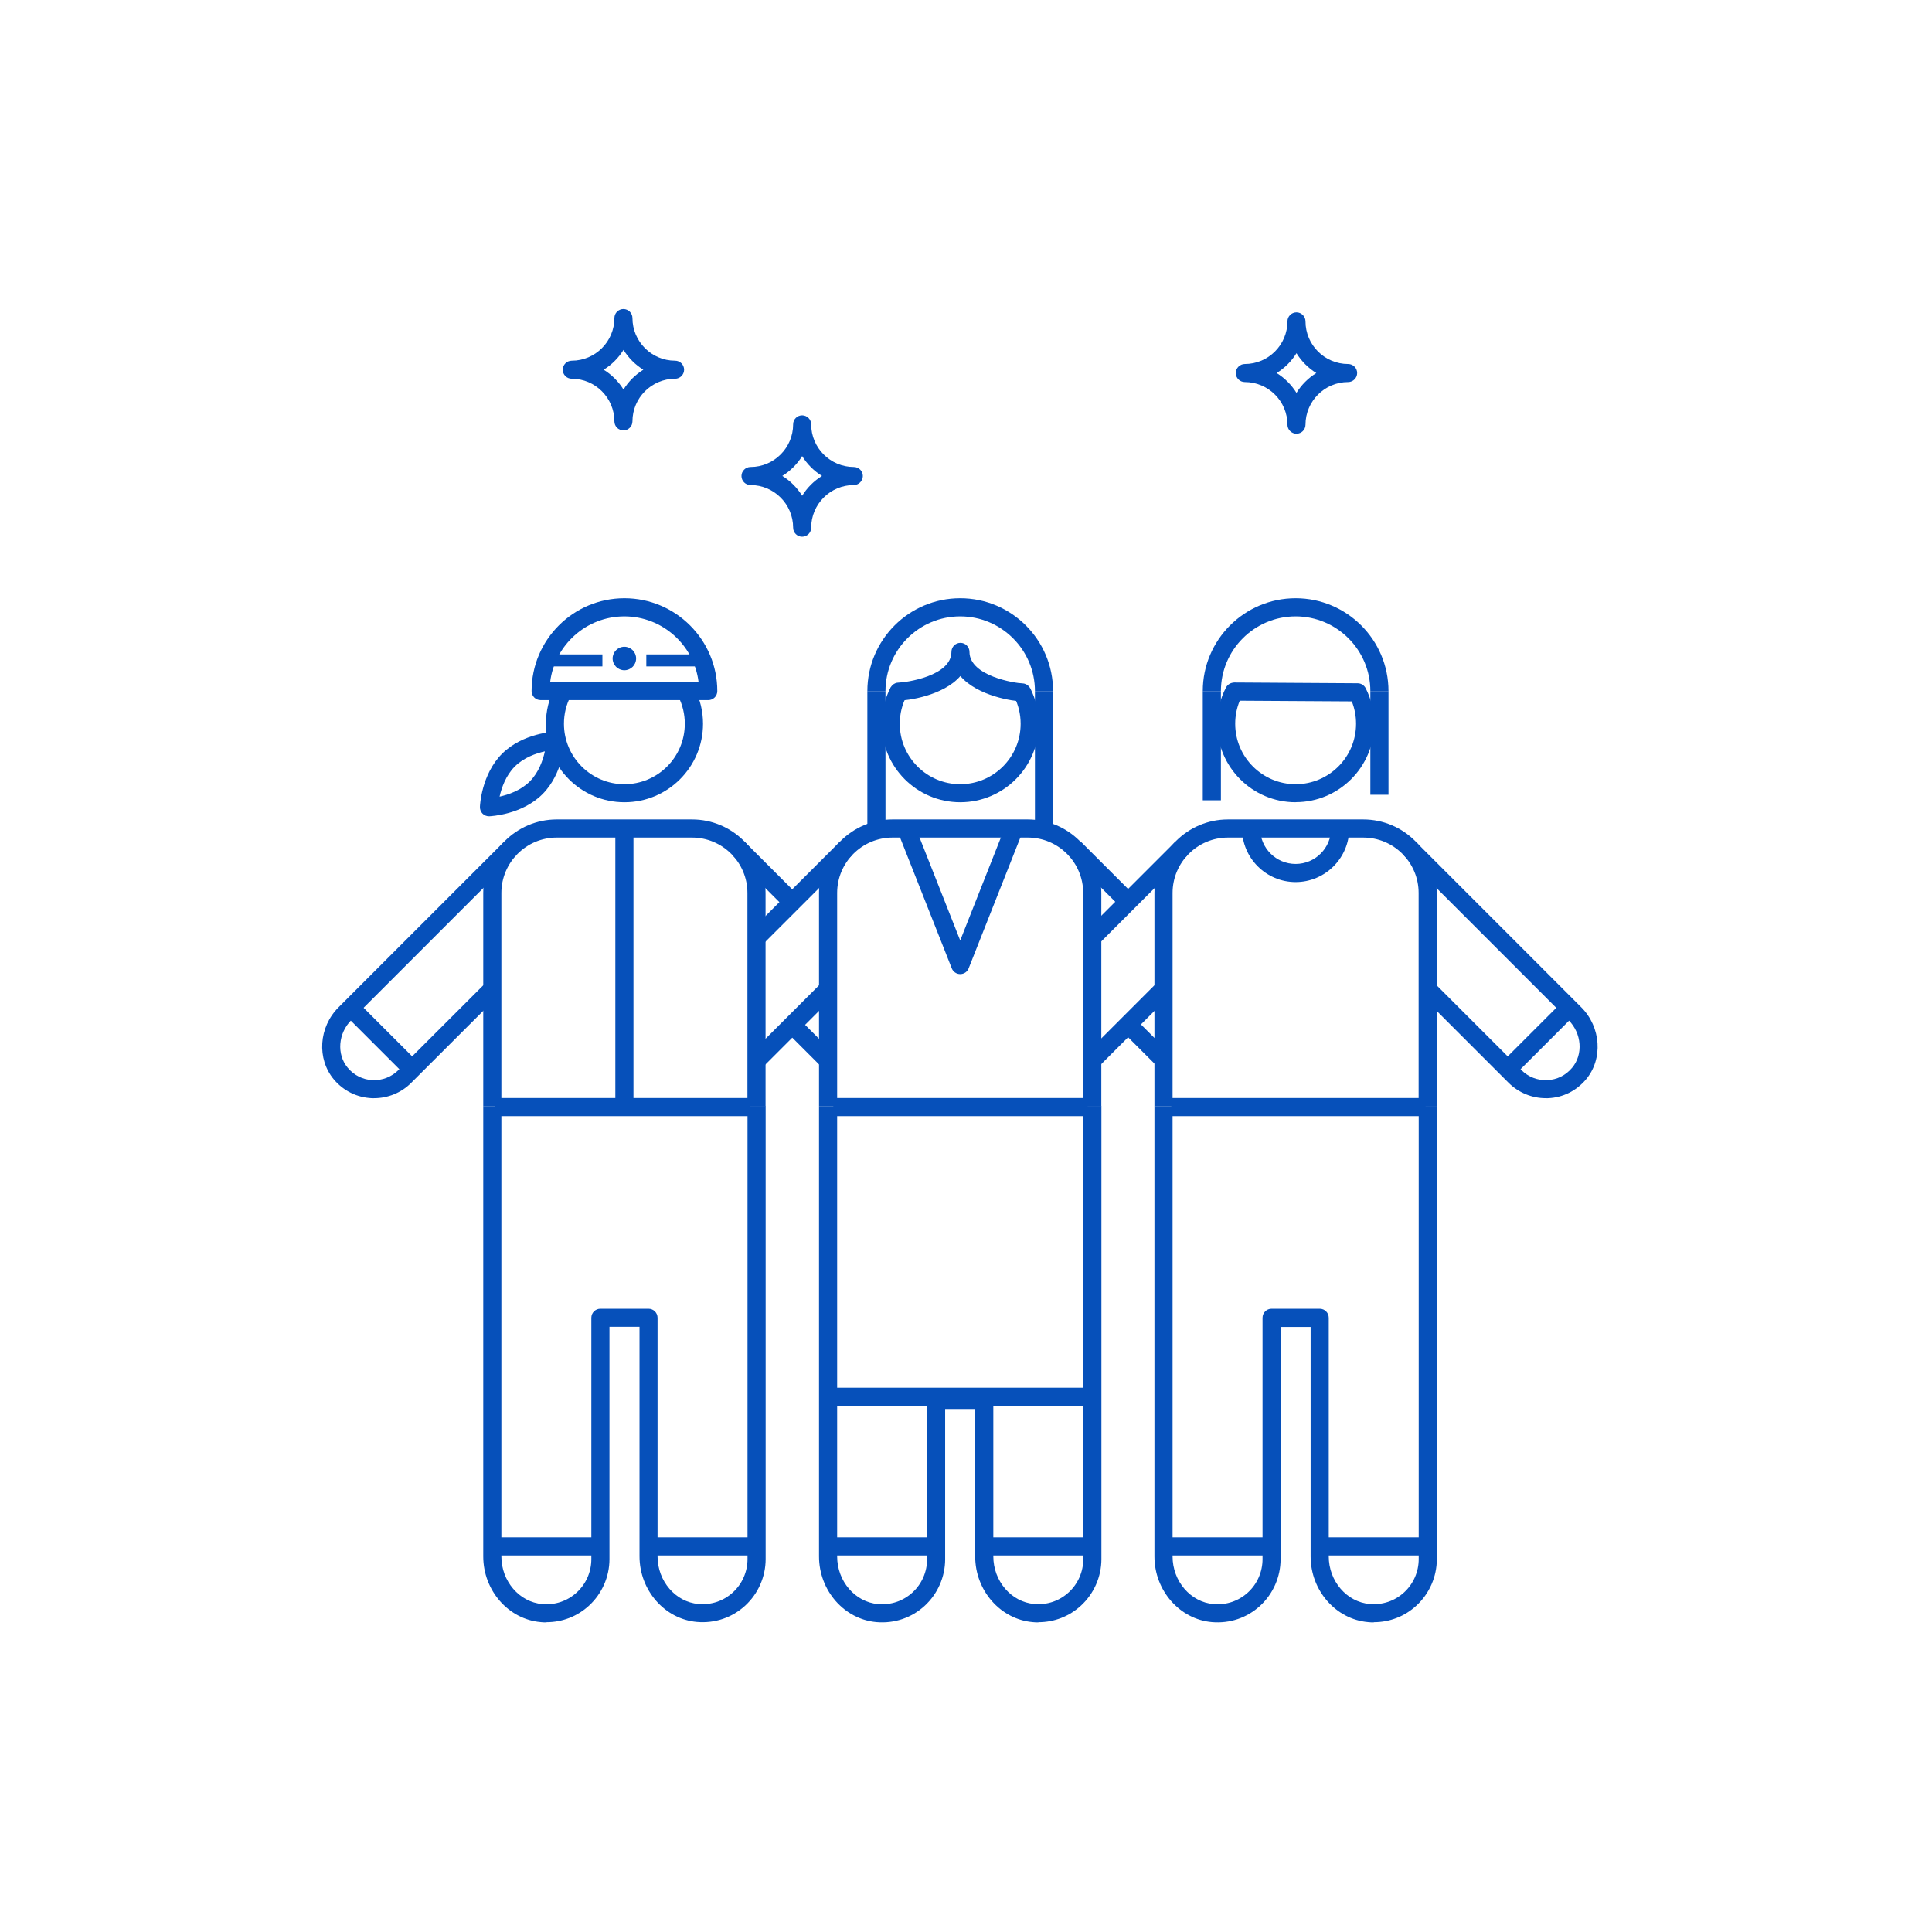 <svg width="227" height="227" viewBox="0 0 227 227" fill="none" xmlns="http://www.w3.org/2000/svg">
<g clip-path="url(#clip0_1033_8547)">
<path d="M73.361 94.26C68.271 94.26 64.141 90.12 64.141 85.04C64.141 83.55 64.501 82.07 65.191 80.76L67.071 81.75C66.531 82.77 66.261 83.88 66.261 85.04C66.261 88.95 69.441 92.14 73.361 92.14C77.281 92.14 80.461 88.96 80.461 85.04C80.461 83.91 80.201 82.83 79.701 81.83L81.601 80.87C82.261 82.17 82.601 83.57 82.601 85.04C82.601 90.13 78.461 94.26 73.381 94.26H73.361Z" fill="#0650BA"/>
<path d="M89.949 129.96H87.819V104.92C87.819 101.33 84.899 98.41 81.309 98.41H65.419C61.829 98.41 58.909 101.33 58.909 104.92V129.96H56.779V104.92C56.779 100.16 60.659 96.28 65.419 96.28H81.309C86.069 96.28 89.949 100.16 89.949 104.92V129.96Z" fill="#0650BA"/>
<path d="M83.209 82.26H63.519C62.929 82.26 62.459 81.78 62.459 81.2C62.459 75.18 67.349 70.29 73.369 70.29C79.389 70.29 84.279 75.18 84.279 81.2C84.279 81.79 83.799 82.26 83.219 82.26H83.209ZM64.639 80.14H82.079C81.549 75.8 77.839 72.42 73.359 72.42C68.879 72.42 65.169 75.8 64.639 80.14Z" fill="#0650BA"/>
<path d="M112.82 94.26C107.73 94.26 103.6 90.12 103.6 85.04C103.6 83.55 103.96 82.07 104.65 80.76L106.53 81.75C105.99 82.77 105.72 83.88 105.72 85.04C105.72 88.95 108.9 92.14 112.82 92.14C116.74 92.14 119.92 88.96 119.92 85.04C119.92 83.91 119.66 82.83 119.15 81.83L121.05 80.87C121.71 82.17 122.05 83.57 122.05 85.04C122.05 90.13 117.91 94.26 112.83 94.26H112.82Z" fill="#0650BA"/>
<path d="M129.4 129.96H127.27V104.92C127.27 101.33 124.35 98.41 120.76 98.41H104.87C101.28 98.41 98.361 101.33 98.361 104.92V129.96H96.231V104.92C96.231 100.16 100.11 96.28 104.87 96.28H120.76C125.52 96.28 129.4 100.16 129.4 104.92V129.96Z" fill="#0650BA"/>
<path d="M123.73 81.2H121.6C121.6 76.36 117.66 72.42 112.82 72.42C107.98 72.42 104.04 76.36 104.04 81.2H101.91C101.91 75.18 106.8 70.29 112.82 70.29C118.84 70.29 123.73 75.18 123.73 81.2Z" fill="#0650BA"/>
<path d="M104.04 81.2H101.91V97.26H104.04V81.2Z" fill="#0650BA"/>
<path d="M123.73 81.2H121.6V97.26H123.73V81.2Z" fill="#0650BA"/>
<path d="M120.099 82.41C119.119 82.41 114.849 81.79 112.839 79.43C110.839 81.75 106.619 82.32 105.589 82.32C104.999 82.32 104.529 81.84 104.529 81.26C104.529 80.68 105.009 80.2 105.589 80.2C106.399 80.19 111.789 79.45 111.789 76.59C111.789 76 112.269 75.53 112.849 75.53C113.429 75.53 113.909 76.01 113.909 76.59C113.909 79.45 119.329 80.28 120.109 80.29C120.689 80.3 121.169 80.78 121.159 81.36C121.159 81.94 120.689 82.41 120.109 82.41H120.099Z" fill="#0650BA"/>
<path d="M152.23 94.26C147.14 94.26 143.01 90.12 143.01 85.04C143.01 83.55 143.37 82.07 144.06 80.76C144.25 80.41 144.59 80.22 145.01 80.19L159.52 80.28C159.92 80.28 160.28 80.51 160.46 80.86C161.12 82.16 161.46 83.56 161.46 85.03C161.46 90.12 157.32 94.25 152.24 94.25L152.23 94.26ZM145.67 82.32C145.31 83.18 145.13 84.09 145.13 85.04C145.13 88.95 148.31 92.14 152.23 92.14C156.15 92.14 159.33 88.96 159.33 85.04C159.33 84.12 159.16 83.24 158.83 82.41L145.67 82.33V82.32Z" fill="#0650BA"/>
<path d="M168.811 129.96H166.681V104.92C166.681 101.33 163.761 98.41 160.171 98.41H144.281C140.691 98.41 137.771 101.33 137.771 104.92V129.96H135.641V104.92C135.641 100.16 139.521 96.28 144.281 96.28H160.171C164.931 96.28 168.811 100.16 168.811 104.92V129.96Z" fill="#0650BA"/>
<path d="M163.14 81.2H161.01C161.01 76.36 157.07 72.42 152.23 72.42C147.39 72.42 143.45 76.36 143.45 81.2H141.32C141.32 75.18 146.21 70.29 152.23 70.29C158.25 70.29 163.14 75.18 163.14 81.2Z" fill="#0650BA"/>
<path d="M143.45 81.2H141.32V94.03H143.45V81.2Z" fill="#0650BA"/>
<path d="M163.14 81.2H161.01V93.38H163.14V81.2Z" fill="#0650BA"/>
<path d="M73.361 78.75C74.123 78.75 74.74 78.132 74.74 77.37C74.74 76.608 74.123 75.99 73.361 75.99C72.598 75.99 71.981 76.608 71.981 77.37C71.981 78.132 72.598 78.75 73.361 78.75Z" fill="#0650BA"/>
<path d="M70.779 76.89H64.469V78.3H70.779V76.89Z" fill="#0650BA"/>
<path d="M82.249 76.89H75.939V78.3H82.249V76.89Z" fill="#0650BA"/>
<path d="M57.449 95.91C57.169 95.91 56.899 95.8 56.699 95.6C56.499 95.4 56.379 95.1 56.389 94.81C56.389 94.66 56.559 90.99 58.989 88.56C61.419 86.13 65.089 85.97 65.239 85.96C65.529 85.95 65.819 86.06 66.029 86.27C66.239 86.48 66.349 86.77 66.339 87.06C66.339 87.22 66.169 90.88 63.739 93.31C61.309 95.74 57.639 95.9 57.489 95.91C57.479 95.91 57.459 95.91 57.449 95.91ZM64.019 88.28C62.989 88.51 61.549 89 60.489 90.06C59.419 91.13 58.929 92.57 58.699 93.6C59.729 93.37 61.179 92.88 62.239 91.82C63.299 90.76 63.789 89.32 64.019 88.29V88.28Z" fill="#0650BA"/>
<path d="M74.429 97.34H72.299V129.24H74.429V97.34Z" fill="#0650BA"/>
<path d="M112.82 114.45C112.38 114.45 111.99 114.18 111.83 113.78L105.49 97.74L107.47 96.96L112.82 110.5L118.17 96.96L120.15 97.74L113.81 113.78C113.65 114.19 113.26 114.45 112.82 114.45Z" fill="#0650BA"/>
<path d="M152.23 103.64C148.76 103.64 145.93 100.81 145.93 97.34H148.06C148.06 99.64 149.93 101.51 152.23 101.51C154.53 101.51 156.4 99.64 156.4 97.34H158.53C158.53 100.81 155.7 103.64 152.23 103.64Z" fill="#0650BA"/>
<path d="M94.249 63.06C93.659 63.06 93.189 62.58 93.189 62C93.189 59.24 90.939 56.99 88.179 56.99C87.589 56.99 87.119 56.51 87.119 55.93C87.119 55.35 87.599 54.87 88.179 54.87C90.939 54.87 93.189 52.62 93.189 49.86C93.189 49.27 93.669 48.8 94.249 48.8C94.829 48.8 95.309 49.28 95.309 49.86C95.309 52.62 97.559 54.87 100.319 54.87C100.909 54.87 101.379 55.35 101.379 55.93C101.379 56.51 100.899 56.99 100.319 56.99C97.559 56.99 95.309 59.24 95.309 62C95.309 62.59 94.829 63.06 94.249 63.06ZM91.919 55.92C92.859 56.5 93.659 57.3 94.249 58.25C94.829 57.31 95.629 56.51 96.579 55.92C95.639 55.34 94.839 54.54 94.249 53.59C93.669 54.53 92.869 55.33 91.919 55.92Z" fill="#0650BA"/>
<path d="M152.329 50.96C151.739 50.96 151.269 50.48 151.269 49.9C151.269 47.14 149.019 44.89 146.259 44.89C145.669 44.89 145.199 44.41 145.199 43.83C145.199 43.25 145.679 42.77 146.259 42.77C149.019 42.77 151.269 40.52 151.269 37.76C151.269 37.17 151.749 36.7 152.329 36.7C152.909 36.7 153.389 37.18 153.389 37.76C153.389 40.52 155.639 42.77 158.399 42.77C158.989 42.77 159.459 43.25 159.459 43.83C159.459 44.41 158.979 44.89 158.399 44.89C155.639 44.89 153.389 47.14 153.389 49.9C153.389 50.49 152.909 50.96 152.329 50.96ZM149.999 43.83C150.939 44.41 151.739 45.21 152.329 46.16C152.909 45.22 153.709 44.42 154.659 43.83C153.719 43.25 152.919 42.45 152.329 41.5C151.749 42.44 150.949 43.24 149.999 43.83Z" fill="#0650BA"/>
<path d="M73.249 50.57C72.659 50.57 72.189 50.09 72.189 49.51C72.189 46.75 69.939 44.5 67.179 44.5C66.589 44.5 66.119 44.02 66.119 43.44C66.119 42.86 66.599 42.38 67.179 42.38C69.939 42.38 72.189 40.13 72.189 37.37C72.189 36.78 72.669 36.31 73.249 36.31C73.829 36.31 74.309 36.79 74.309 37.37C74.309 40.13 76.559 42.38 79.319 42.38C79.909 42.38 80.379 42.86 80.379 43.44C80.379 44.02 79.899 44.5 79.319 44.5C76.559 44.5 74.309 46.75 74.309 49.51C74.309 50.1 73.829 50.57 73.249 50.57ZM70.929 43.44C71.869 44.02 72.669 44.82 73.259 45.77C73.839 44.83 74.639 44.03 75.589 43.44C74.649 42.86 73.849 42.06 73.259 41.11C72.679 42.05 71.879 42.85 70.929 43.44Z" fill="#0650BA"/>
<path d="M64.199 190.62C63.979 190.62 63.749 190.62 63.529 190.59C59.739 190.26 56.779 186.87 56.779 182.88V129.96H58.909V182.88C58.909 185.78 61.019 188.24 63.719 188.47C65.219 188.6 66.659 188.12 67.769 187.1C68.859 186.1 69.479 184.68 69.479 183.2V154.83C69.479 154.24 69.959 153.77 70.539 153.77H76.199C76.789 153.77 77.259 154.25 77.259 154.83V182.87C77.259 185.77 79.369 188.23 82.069 188.46C83.579 188.59 85.009 188.11 86.119 187.09C87.209 186.09 87.829 184.67 87.829 183.19V129.94H89.959V183.19C89.959 185.26 89.079 187.25 87.559 188.65C86.009 190.07 83.999 190.75 81.889 190.57C78.099 190.24 75.139 186.85 75.139 182.86V155.89H71.609V183.19C71.609 185.26 70.729 187.25 69.209 188.65C67.829 189.92 66.069 190.6 64.209 190.6L64.199 190.62Z" fill="#0650BA"/>
<path d="M122 190.62C121.78 190.62 121.55 190.62 121.33 190.59C117.54 190.26 114.58 186.87 114.58 182.88V165.55H111.05V183.21C111.05 185.28 110.17 187.27 108.65 188.67C107.1 190.09 105.09 190.77 102.98 190.59C99.191 190.26 96.231 186.87 96.231 182.88V129.96H98.361V182.88C98.361 185.78 100.47 188.24 103.17 188.47C104.67 188.6 106.11 188.12 107.22 187.1C108.31 186.1 108.93 184.68 108.93 183.2V164.48C108.93 163.89 109.41 163.42 109.99 163.42H115.65C115.93 163.42 116.2 163.53 116.4 163.73C116.6 163.93 116.71 164.2 116.71 164.48V182.87C116.71 185.77 118.82 188.23 121.52 188.46C123.03 188.59 124.46 188.11 125.57 187.09C126.66 186.09 127.28 184.67 127.28 183.19V129.94H129.41V183.19C129.41 185.26 128.53 187.25 127.01 188.65C125.63 189.92 123.87 190.6 122.01 190.6L122 190.62Z" fill="#0650BA"/>
<path d="M161.411 190.62C161.191 190.62 160.961 190.62 160.741 190.59C156.951 190.26 153.991 186.87 153.991 182.88V155.91H150.461V183.21C150.461 185.28 149.581 187.27 148.061 188.67C146.511 190.09 144.501 190.77 142.391 190.59C138.601 190.26 135.641 186.87 135.641 182.88V129.96H137.771V182.88C137.771 185.78 139.881 188.24 142.581 188.47C144.091 188.6 145.521 188.12 146.631 187.1C147.721 186.1 148.341 184.68 148.341 183.2V154.83C148.341 154.24 148.821 153.77 149.401 153.77H155.061C155.651 153.77 156.121 154.25 156.121 154.83V182.87C156.121 185.77 158.231 188.23 160.931 188.46C162.441 188.59 163.871 188.11 164.981 187.09C166.071 186.09 166.691 184.67 166.691 183.19V129.94H168.821V183.19C168.821 185.26 167.941 187.25 166.421 188.65C165.041 189.92 163.281 190.6 161.421 190.6L161.411 190.62Z" fill="#0650BA"/>
<path d="M88.079 129.01H58.199V131.14H88.079V129.01Z" fill="#0650BA"/>
<path d="M127.79 129.01H97.91V131.14H127.79V129.01Z" fill="#0650BA"/>
<path d="M127.79 163.05H97.91V165.18H127.79V163.05Z" fill="#0650BA"/>
<path d="M167.499 129.01H137.619V131.14H167.499V129.01Z" fill="#0650BA"/>
<path d="M149.909 180.63H137.619V182.76H149.909V180.63Z" fill="#0650BA"/>
<path d="M167.509 180.63H155.209V182.76H167.509V180.63Z" fill="#0650BA"/>
<path d="M110.2 180.63H97.91V182.76H110.2V180.63Z" fill="#0650BA"/>
<path d="M127.79 180.63H115.5V182.76H127.79V180.63Z" fill="#0650BA"/>
<path d="M70.489 180.63H58.199V182.76H70.489V180.63Z" fill="#0650BA"/>
<path d="M88.079 180.63H75.789V182.76H88.079V180.63Z" fill="#0650BA"/>
<path d="M43.95 129.03C43.86 129.03 43.77 129.03 43.69 129.03C41.94 128.95 40.36 128.17 39.23 126.83C37.2 124.41 37.44 120.68 39.79 118.34L59.16 98.97L60.66 100.47L41.29 119.84C39.72 121.41 39.53 123.88 40.86 125.46C41.6 126.34 42.64 126.86 43.78 126.91C44.9 126.96 46.01 126.53 46.81 125.73L56.86 115.69L58.36 117.19L48.31 127.23C47.16 128.39 45.58 129.03 43.95 129.03Z" fill="#0650BA"/>
<path d="M42.16 117.849L40.654 119.355L47.633 126.334L49.14 124.828L42.16 117.849Z" fill="#0650BA"/>
<path d="M181.62 129.03C179.99 129.03 178.42 128.38 177.26 127.23L167.22 117.19L168.72 115.69L178.76 125.73C179.56 126.53 180.66 126.96 181.79 126.91C182.93 126.86 183.97 126.35 184.71 125.46C186.04 123.88 185.85 121.41 184.28 119.84L164.91 100.47L166.41 98.97L185.78 118.34C188.12 120.68 188.37 124.42 186.34 126.83C185.21 128.17 183.63 128.96 181.88 129.03C181.79 129.03 181.7 129.03 181.61 129.03H181.62Z" fill="#0650BA"/>
<path d="M183.407 117.859L176.428 124.838L177.934 126.345L184.913 119.365L183.407 117.859Z" fill="#0650BA"/>
<path d="M138.037 98.954L127.6 109.39L129.106 110.897L139.543 100.46L138.037 98.954Z" fill="#0650BA"/>
<path d="M135.726 115.679L127.615 123.789L129.121 125.295L137.232 117.185L135.726 115.679Z" fill="#0650BA"/>
<path d="M98.613 98.958L88.176 109.395L89.682 110.901L100.119 100.464L98.613 98.958Z" fill="#0650BA"/>
<path d="M96.32 115.676L88.209 123.786L89.715 125.293L97.826 117.182L96.32 115.676Z" fill="#0650BA"/>
<path d="M87.545 98.956L86.039 100.462L92.205 106.628L93.711 105.122L87.545 98.956Z" fill="#0650BA"/>
<path d="M93.84 119.658L92.334 121.164L96.449 125.28L97.956 123.774L93.84 119.658Z" fill="#0650BA"/>
<path d="M127.053 98.959L125.547 100.465L131.713 106.631L133.219 105.124L127.053 98.959Z" fill="#0650BA"/>
<path d="M133.348 119.66L131.842 121.167L135.957 125.282L137.463 123.776L133.348 119.66Z" fill="#0650BA"/>
</g>
<defs>
<clipPath id="clip0_1033_8547">
<rect width="226.77" height="226.77" fill="white"/>
</clipPath>
</defs>
</svg>
